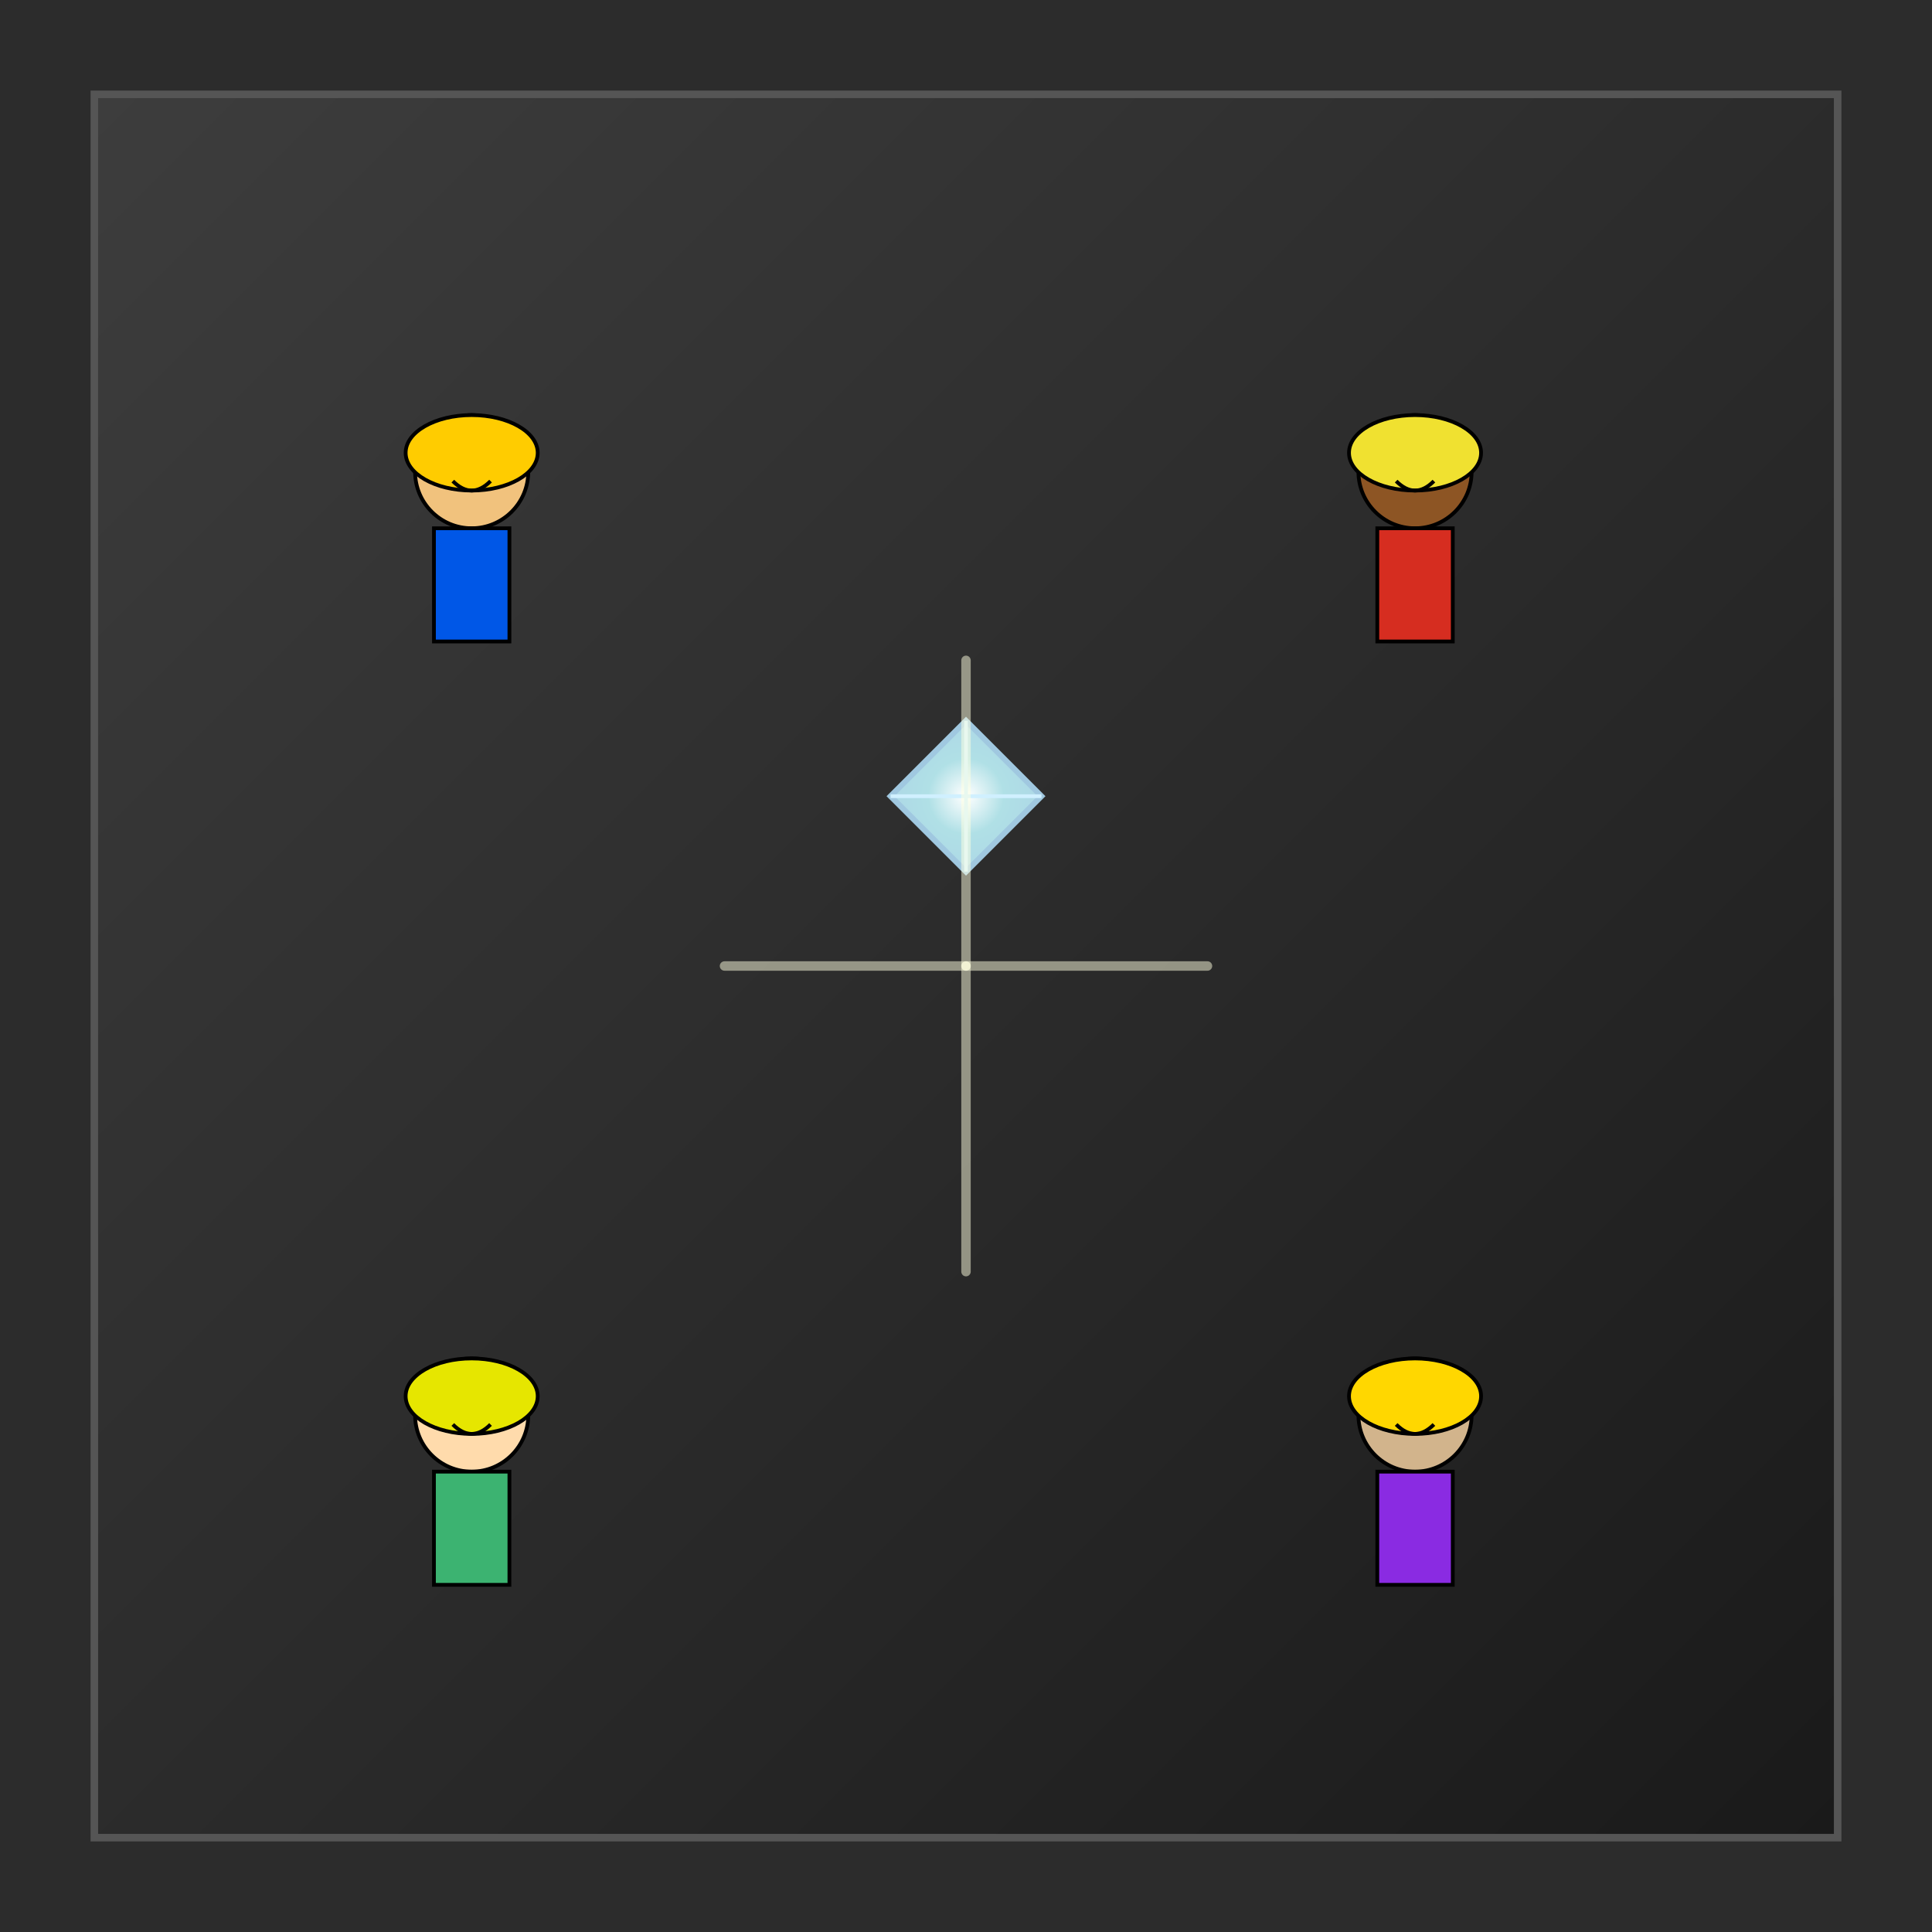 <!--

Generated by DrawGPT.
Free, open source, AI generated images in SVG, PNG, and HTML Canvas format.
https://drawgpt.ai

Created: 2025-05-23T12:15:37+00:00
-->
<svg id="svgRoot-001" class="svgRoot" xmlns="http://www.w3.org/2000/svg" xmlns:xlink="http://www.w3.org/1999/xlink" viewBox="0 0 1024 1024">
  <title>Happy Diamond Discovery</title>
  <desc>A quirky deep mine scene where four cheerful miners celebrate a sparkling diamond with smiles and colorful outfits!</desc>
  <!-- Background -->
  <rect id="bgRect-001" class="background" x="0" y="0" width="1024" height="1024" fill="#2c2c2c"/>
  <!-- Mine details: rocky walls and light shafts -->
  <rect id="rockWall-001" class="rockWall" x="50" y="50" width="924" height="924" fill="url(#rockGradient-001)" stroke="#555" stroke-width="4"/>
  <defs>
    <linearGradient id="rockGradient-001" class="rockGradient" x1="0" y1="0" x2="1" y2="1">
      <stop offset="0%" stop-color="#3d3d3d"/>
      <stop offset="100%" stop-color="#1a1a1a"/>
    </linearGradient>
    <radialGradient id="diamondGradient-001" class="diamondGradient" cx="0.5" cy="0.5" r="0.5">
      <stop offset="0%" stop-color="#ffffff"/>
      <stop offset="50%" stop-color="#b0e0e6"/>
      <stop offset="100%" stop-color="#add8e6"/>
    </radialGradient>
  </defs>
  <!-- Diamond -->
  <g id="diamondGroup-001" class="diamondGroup" transform="translate(462,382)">
    <!-- Main diamond polygon with facets -->
    <polygon id="diamond-poly-001" class="diamond" points="50,0 90,40 50,80 10,40" fill="url(#diamondGradient-001)" stroke="#a0c8e0" stroke-width="3"/>
    <!-- Inner facet lines for extra detail -->
    <line id="diamond-line-001" class="facet" x1="50" y1="0" x2="50" y2="80" stroke="#d0f0ff" stroke-width="2"/>
    <line id="diamond-line-002" class="facet" x1="10" y1="40" x2="90" y2="40" stroke="#d0f0ff" stroke-width="2"/>
  </g>
  <!-- Miner 1 - Top Left -->
  <g id="worker1-001" class="worker" transform="translate(250,250)">
    <!-- Head -->
    <circle id="worker1-head-001" class="head" cx="0" cy="0" r="30" fill="#f1c27d" stroke="#000" stroke-width="2"/>
    <!-- Body -->
    <rect id="worker1-body-001" class="body" x="-20" y="30" width="40" height="60" fill="#0057e7" stroke="#000" stroke-width="2"/>
    <!-- Helmet -->
    <ellipse id="worker1-helmet-001" class="helmet" cx="0" cy="-10" rx="35" ry="20" fill="#ffcc00" stroke="#000" stroke-width="2"/>
    <!-- Smile -->
    <path id="worker1-smile-001" class="smile" d="M -10 5 Q 0 15 10 5" fill="none" stroke="#000" stroke-width="2"/>
  </g>
  <!-- Miner 2 - Top Right -->
  <g id="worker2-001" class="worker" transform="translate(750,250)">
    <!-- Head -->
    <circle id="worker2-head-001" class="head" cx="0" cy="0" r="30" fill="#8d5524" stroke="#000" stroke-width="2"/>
    <!-- Body -->
    <rect id="worker2-body-001" class="body" x="-20" y="30" width="40" height="60" fill="#d62d20" stroke="#000" stroke-width="2"/>
    <!-- Helmet -->
    <ellipse id="worker2-helmet-001" class="helmet" cx="0" cy="-10" rx="35" ry="20" fill="#f0e130" stroke="#000" stroke-width="2"/>
    <!-- Smile -->
    <path id="worker2-smile-001" class="smile" d="M -10 5 Q 0 15 10 5" fill="none" stroke="#000" stroke-width="2"/>
  </g>
  <!-- Miner 3 - Bottom Left -->
  <g id="worker3-001" class="worker" transform="translate(250,750)">
    <!-- Head -->
    <circle id="worker3-head-001" class="head" cx="0" cy="0" r="30" fill="#ffdbac" stroke="#000" stroke-width="2"/>
    <!-- Body -->
    <rect id="worker3-body-001" class="body" x="-20" y="30" width="40" height="60" fill="#3cb371" stroke="#000" stroke-width="2"/>
    <!-- Helmet -->
    <ellipse id="worker3-helmet-001" class="helmet" cx="0" cy="-10" rx="35" ry="20" fill="#e6e600" stroke="#000" stroke-width="2"/>
    <!-- Smile -->
    <path id="worker3-smile-001" class="smile" d="M -10 5 Q 0 15 10 5" fill="none" stroke="#000" stroke-width="2"/>
  </g>
  <!-- Miner 4 - Bottom Right -->
  <g id="worker4-001" class="worker" transform="translate(750,750)">
    <!-- Head -->
    <circle id="worker4-head-001" class="head" cx="0" cy="0" r="30" fill="#d2b48c" stroke="#000" stroke-width="2"/>
    <!-- Body -->
    <rect id="worker4-body-001" class="body" x="-20" y="30" width="40" height="60" fill="#8a2be2" stroke="#000" stroke-width="2"/>
    <!-- Helmet -->
    <ellipse id="worker4-helmet-001" class="helmet" cx="0" cy="-10" rx="35" ry="20" fill="#ffd700" stroke="#000" stroke-width="2"/>
    <!-- Smile -->
    <path id="worker4-smile-001" class="smile" d="M -10 5 Q 0 15 10 5" fill="none" stroke="#000" stroke-width="2"/>
  </g>
  <!-- Additional mine detail: subtle light rays eminating from diamond -->
  <g id="lightRays-001" class="lightRays">
    <line id="ray1-001" class="ray" x1="512" y1="512" x2="512" y2="350" stroke="rgba(255,255,224,0.5)" stroke-width="5" stroke-linecap="round"/>
    <line id="ray2-001" class="ray" x1="512" y1="512" x2="640" y2="512" stroke="rgba(255,255,224,0.5)" stroke-width="5" stroke-linecap="round"/>
    <line id="ray3-001" class="ray" x1="512" y1="512" x2="512" y2="674" stroke="rgba(255,255,224,0.5)" stroke-width="5" stroke-linecap="round"/>
    <line id="ray4-001" class="ray" x1="512" y1="512" x2="384" y2="512" stroke="rgba(255,255,224,0.5)" stroke-width="5" stroke-linecap="round"/>
  </g>
</svg>